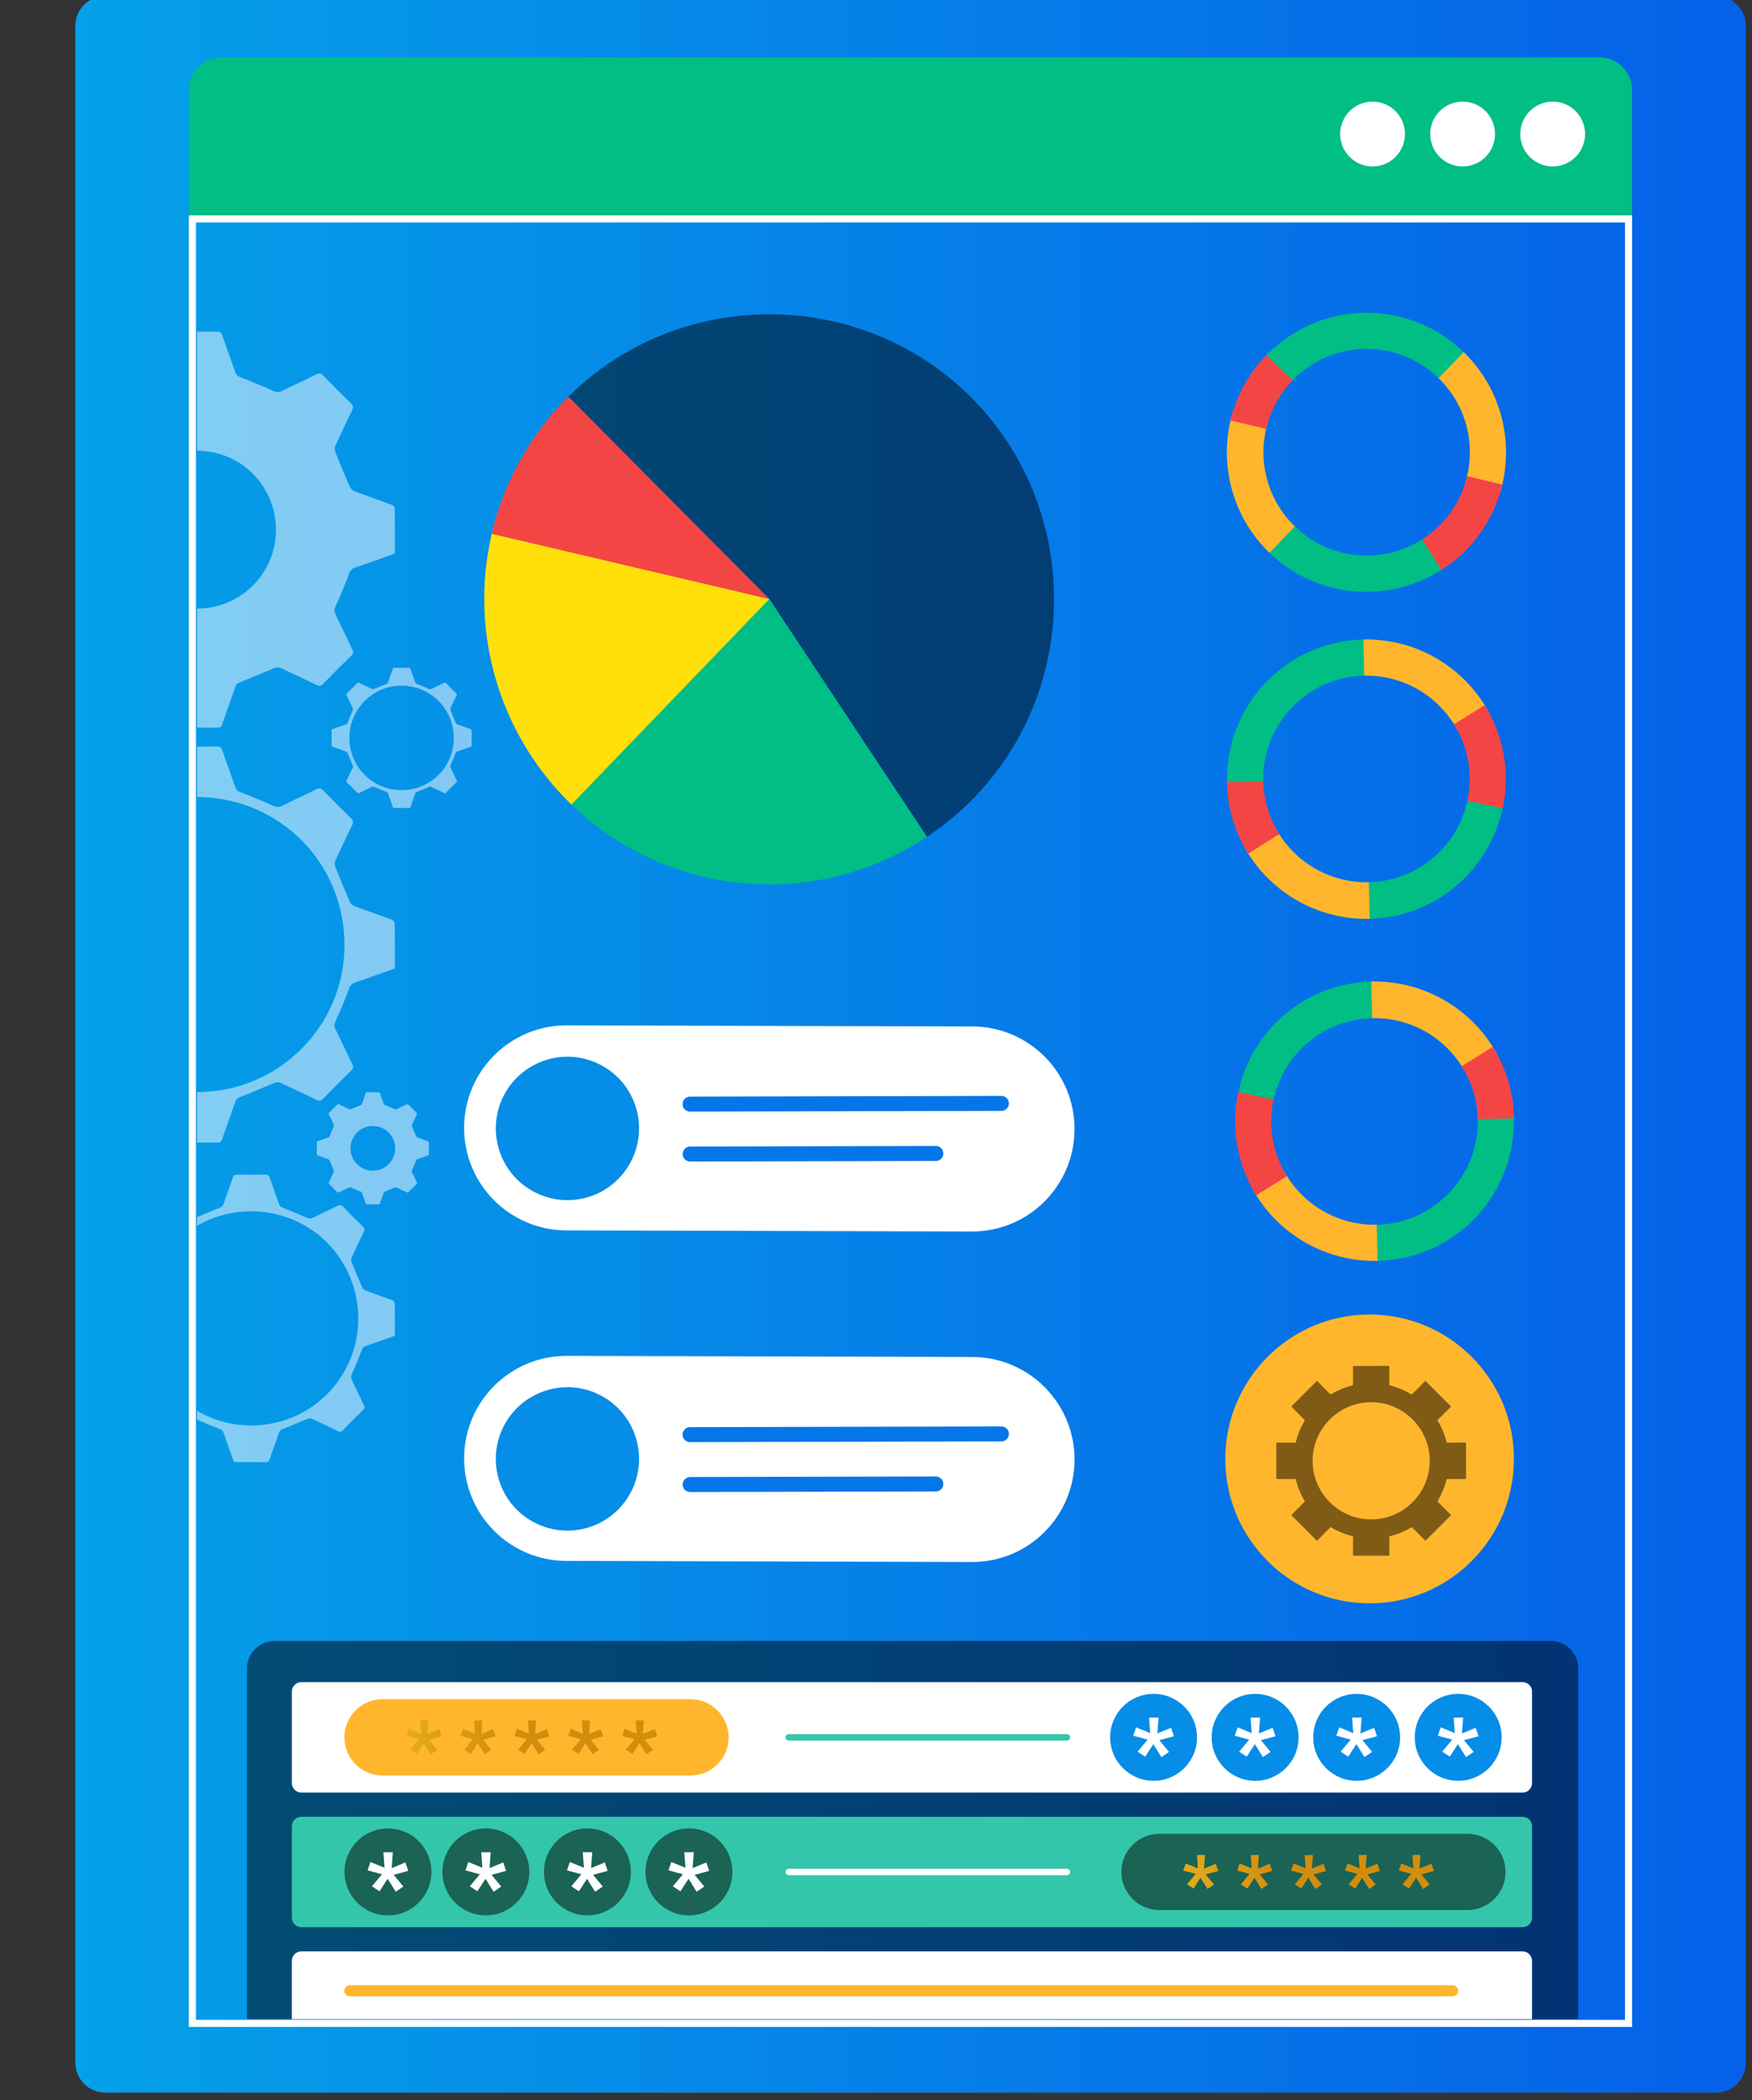 <?xml version="1.0" encoding="UTF-8" standalone="no"?>
<!DOCTYPE svg PUBLIC "-//W3C//DTD SVG 1.1//EN" "http://www.w3.org/Graphics/SVG/1.1/DTD/svg11.dtd">
<svg width="100%" height="100%" viewBox="0 0 131 157" version="1.1" xmlns="http://www.w3.org/2000/svg" xmlns:xlink="http://www.w3.org/1999/xlink" xml:space="preserve" xmlns:serif="http://www.serif.com/" style="fill-rule:evenodd;clip-rule:evenodd;stroke-miterlimit:10;">
    <rect x="0" y="0" width="131" height="157" fill="#333333" stroke="none"/>
    <g transform="matrix(0.24,0,0,0.24,5.278,-408.752)">
        <g transform="matrix(0.464,0,0,0.592,-242.155,-709.49)">
            <g transform="matrix(0.991,0,0,0.989,6.388,45.531)">
                <g transform="matrix(1131.86,0,0,-889.524,523.41,4630.27)">
                    <path d="M0.018,0.627C0.008,0.627 -0,0.619 -0,0.609L-0,-0.609C-0,-0.619 0.008,-0.627 0.018,-0.627L0.982,-0.627C0.992,-0.627 1,-0.619 1,-0.609L1,0.609C1,0.619 0.992,0.627 0.982,0.627L0.018,0.627Z" style="fill:url(#_Linear1);fill-rule:nonzero;"/>
                </g>
                <g transform="matrix(2.24,0,0,1.76,1578.11,4105.19)">
                    <path d="M0,48.838L-436.486,48.838L-436.486,9.818C-436.486,4.396 -432.09,0 -426.668,0L-9.817,0C-4.395,0 0,4.396 0,9.818L0,48.838Z" style="fill:rgb(0,190,132);fill-rule:nonzero;"/>
                </g>
                <g transform="matrix(-2.24,0,0,1.76,1657.21,4152.12)">
                    <rect x="36.366" y="22.171" width="434.399" height="545.452" style="fill:none;stroke:white;stroke-width:2.14px;"/>
                </g>
                <g transform="matrix(2.24,0,0,1.76,521.462,4070.34)">
                    <clipPath id="_clip2">
                        <rect x="37.661" y="89.366" width="92.037" height="383.358" clip-rule="nonzero"/>
                    </clipPath>
                    <g clip-path="url(#_clip2)">
                        <g opacity="0.5">
                            <g transform="matrix(1,0,0,1,37.688,138.696)">
                                <path d="M0,47.739C13.183,47.728 23.85,37.095 23.853,23.961C23.856,10.609 13.239,-0.008 -0.107,0C-13.309,0.008 -23.898,10.693 -23.886,23.996C-23.875,37.118 -13.179,47.75 0,47.739M-59.859,16.65C-55.769,15.191 -51.734,13.719 -47.672,12.327C-46.746,12.01 -46.365,11.495 -46.02,10.591C-44.747,7.258 -43.374,3.959 -41.901,0.71C-41.497,-0.18 -41.456,-0.82 -41.875,-1.673C-43.6,-5.186 -45.24,-8.74 -46.961,-12.256C-47.353,-13.058 -47.338,-13.578 -46.651,-14.245C-43.767,-17.043 -40.924,-19.884 -38.128,-22.769C-37.458,-23.46 -36.936,-23.461 -36.137,-23.072C-32.532,-21.315 -28.913,-19.585 -25.262,-17.925C-24.758,-17.696 -23.98,-17.742 -23.447,-17.956C-19.999,-19.335 -16.605,-20.851 -13.143,-22.191C-12.328,-22.507 -11.881,-22.855 -11.601,-23.665C-10.306,-27.409 -8.926,-31.123 -7.649,-34.873C-7.37,-35.692 -7.036,-36.007 -6.141,-35.996C-2.075,-35.945 1.992,-35.952 6.058,-35.991C6.904,-35.999 7.314,-35.781 7.605,-34.921C8.874,-31.169 10.268,-27.459 11.548,-23.71C11.849,-22.828 12.355,-22.486 13.201,-22.161C16.531,-20.88 19.835,-19.521 23.086,-18.05C24.02,-17.627 24.695,-17.563 25.612,-18.018C29.074,-19.737 32.594,-21.338 36.058,-23.054C36.937,-23.489 37.461,-23.428 38.163,-22.701C40.885,-19.88 43.654,-17.1 46.481,-14.385C47.304,-13.595 47.304,-12.998 46.827,-12.037C45.065,-8.488 43.37,-4.905 41.736,-1.296C41.514,-0.804 41.626,-0.029 41.842,0.51C43.223,3.958 44.647,7.388 46.134,10.791C46.383,11.361 46.92,12.003 47.474,12.212C51.225,13.629 55.023,14.918 58.783,16.311C59.205,16.468 59.775,17.015 59.781,17.389C59.849,21.936 59.825,26.484 59.825,31.093C55.818,32.519 51.873,33.96 47.897,35.311C46.842,35.67 46.324,36.201 45.924,37.294C44.733,40.552 43.395,43.766 41.928,46.91C41.46,47.912 41.44,48.613 41.905,49.555C43.615,53.022 45.231,56.535 46.934,60.005C47.332,60.815 47.289,61.331 46.608,61.992C43.726,64.791 40.882,67.631 38.087,70.517C37.41,71.216 36.884,71.189 36.093,70.804C32.487,69.049 28.868,67.318 25.217,65.659C24.717,65.431 23.943,65.482 23.413,65.695C19.966,67.075 16.572,68.59 13.11,69.93C12.295,70.245 11.848,70.594 11.568,71.404C10.273,75.148 8.893,78.862 7.616,82.612C7.337,83.431 7.003,83.746 6.108,83.735C2.042,83.683 -2.025,83.691 -6.092,83.73C-6.937,83.738 -7.347,83.519 -7.638,82.66C-8.907,78.908 -10.302,75.198 -11.582,71.449C-11.883,70.567 -12.389,70.227 -13.234,69.9C-16.606,68.595 -19.952,67.21 -23.244,65.717C-24.097,65.33 -24.692,65.31 -25.496,65.703C-29.012,67.422 -32.571,69.054 -36.081,70.786C-36.951,71.216 -37.479,71.185 -38.188,70.449C-40.944,67.593 -43.75,64.783 -46.609,62.03C-47.356,61.311 -47.346,60.778 -46.924,59.919C-45.177,56.363 -43.526,52.76 -41.786,49.201C-41.431,48.475 -41.486,47.955 -41.813,47.215C-43.316,43.82 -44.677,40.362 -46.163,36.96C-46.413,36.388 -46.943,35.741 -47.496,35.531C-51.199,34.126 -54.932,32.795 -58.684,31.527C-59.56,31.231 -59.894,30.878 -59.882,29.927C-59.83,25.525 -59.859,21.122 -59.859,16.65" style="fill:white;fill-rule:nonzero;"/>
                            </g>
                        </g>
                        <g opacity="0.5">
                            <g transform="matrix(1,0,0,1,37.702,243.38)">
                                <path d="M0,89.197C24.632,89.177 44.563,69.309 44.568,44.769C44.573,19.821 24.737,-0.016 -0.199,-0.001C-24.867,0.014 -44.652,19.98 -44.63,44.834C-44.608,69.352 -24.623,89.217 0,89.197M-59.874,37.379C-55.783,35.92 -51.748,34.448 -47.686,33.056C-46.761,32.739 -46.379,32.223 -46.034,31.319C-44.761,27.987 -43.389,24.688 -41.915,21.439C-41.511,20.548 -41.47,19.909 -41.889,19.056C-43.614,15.543 -45.255,11.988 -46.975,8.473C-47.368,7.671 -47.353,7.15 -46.665,6.483C-43.781,3.686 -40.939,0.844 -38.142,-2.04C-37.472,-2.731 -36.95,-2.732 -36.151,-2.343C-32.546,-0.586 -28.927,1.144 -25.277,2.804C-24.772,3.033 -23.995,2.986 -23.461,2.773C-20.014,1.393 -16.62,-0.122 -13.158,-1.462C-12.342,-1.778 -11.895,-2.126 -11.615,-2.936C-10.321,-6.68 -8.94,-10.394 -7.663,-14.144C-7.385,-14.963 -7.051,-15.278 -6.155,-15.267C-2.089,-15.216 1.978,-15.223 6.044,-15.262C6.889,-15.27 7.3,-15.052 7.59,-14.192C8.859,-10.44 10.254,-6.73 11.534,-2.982C11.835,-2.1 12.341,-1.758 13.187,-1.432C16.517,-0.151 19.821,1.208 23.071,2.679C24.006,3.101 24.68,3.166 25.597,2.711C29.059,0.992 32.58,-0.609 36.043,-2.325C36.922,-2.76 37.447,-2.699 38.148,-1.972C40.871,0.849 43.639,3.628 46.467,6.344C47.29,7.134 47.29,7.731 46.812,8.692C45.051,12.241 43.356,15.824 41.722,19.433C41.499,19.925 41.612,20.699 41.828,21.239C43.209,24.686 44.633,28.117 46.12,31.52C46.369,32.09 46.905,32.731 47.46,32.941C51.21,34.358 55.009,35.647 58.769,37.04C59.191,37.197 59.761,37.744 59.766,38.118C59.835,42.664 59.811,47.212 59.811,51.822C55.804,53.248 51.859,54.689 47.883,56.04C46.828,56.398 46.309,56.929 45.91,58.023C44.719,61.281 43.38,64.494 41.914,67.638C41.446,68.641 41.425,69.342 41.89,70.284C43.601,73.75 45.217,77.263 46.92,80.734C47.317,81.544 47.274,82.06 46.594,82.721C43.711,85.52 40.867,88.36 38.072,91.245C37.395,91.944 36.87,91.918 36.079,91.533C32.473,89.778 28.854,88.047 25.203,86.387C24.702,86.16 23.929,86.211 23.398,86.423C19.951,87.804 16.557,89.319 13.096,90.659C12.28,90.974 11.833,91.323 11.553,92.132C10.259,95.876 8.878,99.591 7.601,103.34C7.322,104.16 6.988,104.475 6.093,104.463C2.027,104.412 -2.04,104.419 -6.106,104.459C-6.951,104.467 -7.362,104.248 -7.653,103.389C-8.921,99.636 -10.316,95.927 -11.596,92.178C-11.897,91.296 -12.404,90.955 -13.249,90.628C-16.621,89.324 -19.966,87.939 -23.258,86.445C-24.112,86.058 -24.706,86.039 -25.51,86.432C-29.026,88.151 -32.585,89.783 -36.095,91.515C-36.966,91.944 -37.493,91.913 -38.203,91.178C-40.958,88.321 -43.765,85.512 -46.624,82.759C-47.371,82.04 -47.36,81.507 -46.938,80.648C-45.191,77.092 -43.54,73.489 -41.8,69.929C-41.445,69.204 -41.5,68.684 -41.827,67.944C-43.33,64.549 -44.691,61.091 -46.178,57.689C-46.428,57.117 -46.957,56.469 -47.51,56.26C-51.214,54.855 -54.946,53.524 -58.699,52.256C-59.574,51.96 -59.908,51.606 -59.897,50.656C-59.845,46.254 -59.874,41.851 -59.874,37.379" style="fill:white;fill-rule:nonzero;"/>
                            </g>
                        </g>
                        <g opacity="0.5">
                            <g transform="matrix(1,0,0,1,90.856,342.822)">
                                <path d="M0,13.517C3.733,13.514 6.753,10.503 6.754,6.784C6.755,3.004 3.749,-0.002 -0.03,-0C-3.768,0.002 -6.767,3.028 -6.763,6.794C-6.76,10.51 -3.731,13.52 0,13.517M-16.949,4.714C-15.791,4.301 -14.648,3.884 -13.498,3.49C-13.236,3.401 -13.128,3.255 -13.03,2.999C-12.67,2.055 -12.281,1.121 -11.864,0.201C-11.75,-0.051 -11.738,-0.232 -11.857,-0.474C-12.345,-1.468 -12.81,-2.475 -13.297,-3.47C-13.408,-3.697 -13.404,-3.845 -13.209,-4.034C-12.392,-4.826 -11.588,-5.63 -10.796,-6.447C-10.606,-6.643 -10.458,-6.643 -10.232,-6.533C-9.211,-6.035 -8.187,-5.545 -7.153,-5.075C-7.01,-5.011 -6.79,-5.024 -6.639,-5.084C-5.663,-5.475 -4.702,-5.904 -3.721,-6.283C-3.491,-6.373 -3.364,-6.471 -3.285,-6.701C-2.918,-7.761 -2.527,-8.812 -2.166,-9.874C-2.087,-10.106 -1.992,-10.195 -1.739,-10.192C-0.588,-10.178 0.564,-10.18 1.715,-10.191C1.955,-10.193 2.071,-10.131 2.153,-9.888C2.513,-8.825 2.907,-7.775 3.27,-6.714C3.355,-6.464 3.498,-6.367 3.738,-6.275C4.681,-5.912 5.616,-5.527 6.537,-5.111C6.801,-4.991 6.992,-4.973 7.252,-5.102C8.232,-5.588 9.229,-6.042 10.21,-6.528C10.458,-6.651 10.607,-6.634 10.806,-6.428C11.577,-5.629 12.36,-4.842 13.161,-4.073C13.394,-3.849 13.394,-3.68 13.259,-3.408C12.76,-2.403 12.28,-1.389 11.818,-0.367C11.754,-0.228 11.786,-0.008 11.847,0.144C12.238,1.12 12.642,2.092 13.063,3.055C13.133,3.217 13.285,3.398 13.442,3.458C14.504,3.859 15.58,4.224 16.644,4.618C16.764,4.663 16.925,4.818 16.927,4.924C16.946,6.211 16.939,7.499 16.939,8.804C15.805,9.207 14.688,9.616 13.562,9.998C13.263,10.1 13.116,10.25 13.003,10.56C12.666,11.482 12.287,12.392 11.872,13.282C11.739,13.566 11.734,13.764 11.865,14.031C12.349,15.013 12.807,16.007 13.289,16.99C13.402,17.219 13.39,17.366 13.197,17.553C12.381,18.345 11.576,19.149 10.784,19.966C10.592,20.164 10.444,20.157 10.22,20.048C9.199,19.551 8.174,19.061 7.14,18.591C6.998,18.526 6.779,18.541 6.629,18.601C5.653,18.992 4.692,19.421 3.712,19.8C3.481,19.89 3.355,19.988 3.275,20.218C2.909,21.278 2.518,22.329 2.156,23.391C2.077,23.623 1.983,23.712 1.729,23.709C0.578,23.695 -0.573,23.697 -1.725,23.708C-1.964,23.71 -2.08,23.648 -2.163,23.405C-2.522,22.342 -2.917,21.292 -3.279,20.23C-3.365,19.981 -3.508,19.884 -3.747,19.792C-4.702,19.422 -5.649,19.03 -6.581,18.607C-6.823,18.498 -6.991,18.492 -7.219,18.603C-8.215,19.09 -9.222,19.552 -10.216,20.043C-10.463,20.164 -10.612,20.156 -10.813,19.947C-11.593,19.138 -12.388,18.343 -13.197,17.563C-13.409,17.36 -13.406,17.209 -13.286,16.966C-12.792,15.959 -12.324,14.939 -11.831,13.931C-11.731,13.725 -11.747,13.578 -11.839,13.369C-12.265,12.407 -12.65,11.428 -13.071,10.465C-13.142,10.303 -13.292,10.12 -13.448,10.06C-14.497,9.663 -15.554,9.286 -16.616,8.927C-16.864,8.843 -16.959,8.743 -16.955,8.474C-16.941,7.227 -16.949,5.981 -16.949,4.714" style="fill:white;fill-rule:nonzero;"/>
                            </g>
                        </g>
                        <g opacity="0.5">
                            <g transform="matrix(1,0,0,1,54.095,368.608)">
                                <path d="M0,64.752C17.882,64.737 32.35,50.314 32.353,32.5C32.357,14.389 17.957,-0.011 -0.145,0C-18.052,0.011 -32.415,14.504 -32.399,32.547C-32.383,50.346 -17.875,64.767 0,64.752M-43.465,27.135C-40.495,26.076 -37.566,25.007 -34.617,23.997C-33.946,23.767 -33.669,23.393 -33.418,22.736C-32.494,20.317 -31.498,17.922 -30.428,15.564C-30.134,14.917 -30.105,14.453 -30.409,13.834C-31.661,11.284 -32.852,8.703 -34.101,6.151C-34.386,5.569 -34.375,5.191 -33.876,4.707C-31.782,2.676 -29.719,0.613 -27.689,-1.48C-27.202,-1.982 -26.824,-1.983 -26.244,-1.7C-23.626,-0.425 -20.999,0.831 -18.349,2.036C-17.983,2.202 -17.419,2.169 -17.031,2.014C-14.529,1.012 -12.065,-0.088 -9.552,-1.061C-8.96,-1.29 -8.635,-1.543 -8.432,-2.131C-7.492,-4.849 -6.49,-7.545 -5.563,-10.267C-5.361,-10.862 -5.118,-11.091 -4.468,-11.082C-1.517,-11.045 1.436,-11.05 4.388,-11.079C5.001,-11.085 5.299,-10.926 5.51,-10.302C6.431,-7.578 7.444,-4.885 8.373,-2.164C8.591,-1.524 8.958,-1.275 9.573,-1.039C11.99,-0.109 14.389,0.878 16.748,1.945C17.427,2.252 17.916,2.299 18.582,1.968C21.095,0.721 23.651,-0.441 26.165,-1.687C26.803,-2.003 27.184,-1.959 27.693,-1.431C29.67,0.617 31.679,2.634 33.732,4.606C34.329,5.179 34.329,5.612 33.983,6.31C32.704,8.887 31.474,11.488 30.288,14.108C30.126,14.465 30.207,15.027 30.364,15.419C31.367,17.921 32.401,20.412 33.48,22.882C33.661,23.296 34.05,23.761 34.453,23.914C37.175,24.942 39.933,25.878 42.662,26.889C42.969,27.003 43.382,27.4 43.387,27.672C43.436,30.972 43.419,34.274 43.419,37.62C40.51,38.655 37.646,39.701 34.76,40.682C33.994,40.942 33.618,41.328 33.327,42.121C32.463,44.487 31.492,46.819 30.427,49.102C30.087,49.83 30.072,50.338 30.41,51.022C31.651,53.539 32.825,56.089 34.061,58.608C34.349,59.196 34.318,59.571 33.824,60.051C31.732,62.082 29.667,64.144 27.638,66.239C27.147,66.746 26.765,66.727 26.191,66.448C23.573,65.174 20.946,63.917 18.296,62.712C17.932,62.547 17.371,62.584 16.986,62.738C14.483,63.741 12.02,64.84 9.507,65.813C8.915,66.042 8.59,66.295 8.387,66.883C7.447,69.601 6.445,72.297 5.518,75.019C5.316,75.614 5.073,75.843 4.423,75.834C1.472,75.797 -1.481,75.802 -4.433,75.831C-5.046,75.837 -5.344,75.678 -5.555,75.054C-6.476,72.33 -7.489,69.637 -8.418,66.916C-8.637,66.276 -9.004,66.028 -9.618,65.791C-12.066,64.844 -14.494,63.839 -16.884,62.755C-17.504,62.474 -17.935,62.459 -18.519,62.745C-21.071,63.993 -23.655,65.177 -26.203,66.434C-26.835,66.746 -27.218,66.724 -27.733,66.19C-29.733,64.116 -31.771,62.077 -33.846,60.078C-34.388,59.556 -34.381,59.169 -34.074,58.546C-32.806,55.965 -31.607,53.349 -30.344,50.765C-30.087,50.238 -30.127,49.861 -30.364,49.324C-31.455,46.859 -32.443,44.349 -33.522,41.879C-33.704,41.464 -34.088,40.994 -34.489,40.842C-37.178,39.822 -39.888,38.856 -42.612,37.935C-43.247,37.72 -43.49,37.464 -43.481,36.773C-43.444,33.578 -43.465,30.382 -43.465,27.135" style="fill:white;fill-rule:nonzero;"/>
                            </g>
                        </g>
                        <g opacity="0.5">
                            <g transform="matrix(1,0,0,1,99.563,209.73)">
                                <path d="M0,31.571C8.719,31.564 15.773,24.531 15.775,15.845C15.777,7.015 8.756,-0.006 -0.071,-0.001C-8.802,0.004 -15.805,7.071 -15.797,15.869C-15.789,24.547 -8.716,31.578 0,31.571M-21.193,13.23C-19.745,12.713 -18.316,12.192 -16.879,11.7C-16.551,11.587 -16.416,11.405 -16.294,11.085C-15.843,9.905 -15.358,8.738 -14.836,7.588C-14.693,7.273 -14.679,7.046 -14.827,6.744C-15.437,5.501 -16.018,4.243 -16.627,2.998C-16.766,2.715 -16.761,2.53 -16.517,2.294C-15.497,1.304 -14.49,0.298 -13.501,-0.723C-13.263,-0.967 -13.079,-0.968 -12.796,-0.83C-11.52,-0.208 -10.239,0.404 -8.947,0.992C-8.768,1.073 -8.493,1.056 -8.304,0.981C-7.084,0.493 -5.883,-0.044 -4.657,-0.518C-4.369,-0.63 -4.21,-0.753 -4.111,-1.04C-3.653,-2.365 -3.164,-3.68 -2.713,-5.007C-2.614,-5.297 -2.496,-5.408 -2.179,-5.404C-0.74,-5.386 0.7,-5.389 2.139,-5.403C2.438,-5.406 2.584,-5.328 2.687,-5.024C3.136,-3.696 3.629,-2.383 4.082,-1.056C4.189,-0.744 4.368,-0.623 4.668,-0.508C5.846,-0.054 7.016,0.427 8.166,0.947C8.497,1.097 8.736,1.12 9.06,0.959C10.286,0.35 11.532,-0.216 12.758,-0.824C13.069,-0.978 13.254,-0.956 13.503,-0.699C14.466,0.3 15.446,1.284 16.447,2.245C16.738,2.524 16.738,2.736 16.569,3.076C15.946,4.332 15.346,5.6 14.768,6.878C14.689,7.052 14.729,7.326 14.805,7.517C15.294,8.737 15.798,9.952 16.324,11.156C16.412,11.358 16.602,11.585 16.799,11.659C18.126,12.16 19.471,12.617 20.801,13.11C20.951,13.165 21.152,13.359 21.154,13.491C21.179,15.101 21.17,16.71 21.17,18.342C19.752,18.847 18.356,19.357 16.948,19.835C16.575,19.962 16.391,20.15 16.25,20.537C15.828,21.69 15.355,22.827 14.835,23.94C14.67,24.295 14.663,24.543 14.827,24.877C15.433,26.104 16.005,27.347 16.607,28.575C16.748,28.862 16.733,29.045 16.492,29.279C15.472,30.269 14.465,31.275 13.476,32.296C13.236,32.543 13.05,32.534 12.77,32.398C11.494,31.777 10.213,31.164 8.921,30.577C8.743,30.496 8.47,30.514 8.282,30.589C7.062,31.078 5.861,31.614 4.635,32.088C4.347,32.2 4.188,32.323 4.089,32.61C3.631,33.935 3.143,35.25 2.691,36.577C2.592,36.867 2.474,36.979 2.157,36.975C0.718,36.956 -0.722,36.959 -2.161,36.973C-2.46,36.976 -2.606,36.898 -2.709,36.594C-3.158,35.266 -3.651,33.953 -4.104,32.626C-4.211,32.314 -4.39,32.193 -4.689,32.078C-5.883,31.616 -7.067,31.126 -8.232,30.597C-8.535,30.46 -8.745,30.453 -9.029,30.592C-10.274,31.201 -11.534,31.778 -12.776,32.391C-13.084,32.543 -13.271,32.532 -13.522,32.272C-14.497,31.261 -15.491,30.267 -16.503,29.292C-16.767,29.038 -16.763,28.849 -16.614,28.545C-15.996,27.286 -15.411,26.011 -14.795,24.751C-14.67,24.494 -14.689,24.31 -14.805,24.048C-15.337,22.847 -15.819,21.623 -16.345,20.418C-16.433,20.216 -16.621,19.987 -16.816,19.913C-18.127,19.416 -19.448,18.944 -20.777,18.495C-21.087,18.391 -21.205,18.266 -21.201,17.929C-21.182,16.371 -21.193,14.813 -21.193,13.23" style="fill:white;fill-rule:nonzero;"/>
                            </g>
                        </g>
                    </g>
                </g>
                <g transform="matrix(2.24,0,0,1.76,521.462,4070.34)">
                    <g opacity="0.5">
                        <g transform="matrix(1,0,0,1,210.808,160.97)">
                            <path d="M0,22.57L47.676,94.441C52.464,91.265 56.923,87.618 60.986,83.556C94.441,50.1 94.441,-4.96 60.986,-38.416C27.53,-71.871 -27.53,-71.871 -60.986,-38.416L0,22.57Z" style="fill-rule:nonzero;"/>
                        </g>
                    </g>
                </g>
                <g transform="matrix(-1.573,1.253,1.594,1.236,1038.84,4532.97)">
                    <path d="M-42.243,-70.099L44.003,-70.099C44.004,-50.301 37.186,-31.094 24.705,-15.725C12.223,-0.356 -5.178,10.255 -24.557,14.314L-42.243,-70.099Z" style="fill:rgb(0,190,132);fill-rule:nonzero;"/>
                </g>
                <g transform="matrix(-2.14,-0.519,-0.661,1.682,780.392,4432.65)">
                    <path d="M-84.377,-49.394L1.87,-49.394C1.87,-17.466 -15.86,11.952 -44.091,26.866C-44.563,27.114 -45.036,27.36 -45.512,27.6L-84.377,-49.394Z" style="fill:rgb(255,224,11);fill-rule:nonzero;"/>
                </g>
                <g transform="matrix(-1.578,-1.249,-1.589,1.24,881.924,4249.15)">
                    <path d="M-93.276,22.371L-7.029,22.371C-7.03,22.47 -7.029,22.568 -7.03,22.667C-7.085,38.72 -11.62,54.443 -20.125,68.059L-93.276,22.371Z" style="fill:rgb(244,69,69);fill-rule:nonzero;"/>
                </g>
                <g transform="matrix(2.24,0,0,1.76,1450.2,4367.92)">
                    <path d="M0,5.28C-0.181,5.402 -0.367,5.519 -0.548,5.636C-8.503,10.729 -17.951,13.014 -27.369,12.099C-36.84,11.184 -45.717,7.087 -52.553,0.489C-52.6,0.443 -52.652,0.402 -52.699,0.355C-52.746,0.314 -52.792,0.268 -52.839,0.215C-52.868,0.192 -52.897,0.169 -52.92,0.139L-45.146,-7.734C-45.058,-7.647 -44.971,-7.56 -44.877,-7.472C-39.259,-2.04 -31.595,1.311 -23.161,1.311C-16.995,1.311 -11.243,-0.478 -6.399,-3.561C-6.277,-3.643 -6.149,-3.725 -6.026,-3.806L0,5.28Z" style="fill:rgb(0,190,132);fill-rule:nonzero;"/>
                </g>
                <g transform="matrix(2.24,0,0,1.76,1349.69,4307.48)">
                    <path d="M0,26.868L-7.676,34.829L-7.682,34.835C-7.728,34.789 -7.775,34.742 -7.821,34.695C-7.868,34.654 -7.915,34.608 -7.961,34.555C-7.99,34.532 -8.02,34.509 -8.043,34.48C-8.107,34.416 -8.171,34.351 -8.235,34.287C-18.586,23.936 -22.788,8.958 -19.472,-5.17C-19.472,-5.176 -19.472,-5.181 -19.466,-5.187C-19.414,-5.42 -19.356,-5.654 -19.297,-5.881C-19.239,-6.12 -19.175,-6.359 -19.111,-6.592C-18.988,-7.052 -18.854,-7.513 -18.715,-7.967L-8.154,-4.709C-8.364,-4.028 -8.55,-3.34 -8.707,-2.64C-9.232,-0.367 -9.512,1.993 -9.512,4.423C-9.512,13.096 -5.974,20.941 -0.268,26.606C-0.181,26.693 -0.093,26.781 0,26.868" style="fill:rgb(255,182,45);fill-rule:nonzero;"/>
                </g>
                <g transform="matrix(2.24,0,0,1.76,1348.83,4289.09)">
                    <path d="M0,-7.192C-0.111,-7.081 -0.221,-6.971 -0.332,-6.854C-3.724,-3.351 -6.306,0.95 -7.769,5.741C-7.979,6.423 -8.165,7.111 -8.323,7.81L-19.087,5.28C-19.087,5.275 -19.087,5.269 -19.082,5.263C-19.029,5.03 -18.971,4.797 -18.913,4.569C-18.854,4.33 -18.79,4.091 -18.726,3.858C-18.604,3.398 -18.47,2.937 -18.33,2.483C-16.307,-4.062 -12.717,-10.036 -7.851,-14.903C-7.816,-14.938 -7.786,-14.967 -7.751,-15.002L-7.705,-14.955L0,-7.192Z" style="fill:rgb(244,69,69);fill-rule:nonzero;"/>
                </g>
                <g transform="matrix(2.24,0,0,1.76,1464.91,4255.44)">
                    <path d="M0,4.08L-7.717,11.843C-7.804,11.75 -7.891,11.663 -7.985,11.581C-13.609,6.126 -21.279,2.763 -29.73,2.763C-38.361,2.763 -46.177,6.266 -51.831,11.925C-51.941,12.036 -52.052,12.146 -52.163,12.263L-60.025,4.651C-59.862,4.488 -59.704,4.319 -59.536,4.162C-51.638,-3.736 -40.908,-8.183 -29.73,-8.183C-18.761,-8.183 -8.23,-3.905 -0.367,3.73C-0.268,3.818 -0.169,3.911 -0.07,4.01L0,4.08Z" style="fill:rgb(0,190,132);fill-rule:nonzero;"/>
                </g>
                <g transform="matrix(2.24,0,0,1.76,1490.2,4266.93)">
                    <path d="M0,37.237C-0.082,37.569 -0.163,37.896 -0.251,38.228C-0.326,38.531 -0.414,38.834 -0.501,39.137C-0.513,39.178 -0.525,39.219 -0.536,39.265C-0.571,39.393 -0.612,39.522 -0.653,39.65C-0.688,39.784 -0.729,39.912 -0.769,40.04L-0.775,40.04L-11.214,36.777C-10.998,36.095 -10.806,35.401 -10.642,34.702C-10.089,32.376 -9.797,29.952 -9.797,27.463C-9.797,18.802 -13.323,10.969 -19.012,5.316C-19.099,5.222 -19.187,5.135 -19.28,5.053L-11.662,-2.797L-11.656,-2.803C-11.557,-2.71 -11.458,-2.611 -11.365,-2.517L-11.103,-2.255C-0.787,8.131 3.357,23.121 0,37.237" style="fill:rgb(255,182,45);fill-rule:nonzero;"/>
                </g>
                <g transform="matrix(2.24,0,0,1.76,1490.2,4373.43)">
                    <path d="M0,-23.272C-0.082,-22.94 -0.163,-22.613 -0.251,-22.281C-0.326,-21.978 -0.414,-21.675 -0.501,-21.372C-0.513,-21.331 -0.525,-21.29 -0.536,-21.244C-0.571,-21.116 -0.612,-20.987 -0.653,-20.859C-0.688,-20.725 -0.734,-20.597 -0.775,-20.469C-2.098,-16.22 -4.091,-12.21 -6.679,-8.573C-9.832,-4.15 -13.807,-0.379 -18.394,2.535L-18.411,2.506L-24.263,-6.691C-24.141,-6.772 -24.012,-6.854 -23.89,-6.936C-17.922,-10.858 -13.382,-16.773 -11.214,-23.732C-10.998,-24.414 -10.806,-25.108 -10.642,-25.807L0,-23.272Z" style="fill:rgb(244,69,69);fill-rule:nonzero;"/>
                </g>
                <g transform="matrix(2.24,0,0,1.76,1490.71,4559.84)">
                    <path d="M0,-31.959C-0.04,-31.744 -0.088,-31.53 -0.132,-31.319C-2.096,-22.079 -7.107,-13.751 -14.375,-7.691C-21.68,-1.594 -30.831,1.845 -40.329,2.075C-40.395,2.076 -40.461,2.085 -40.527,2.085C-40.589,2.089 -40.655,2.09 -40.725,2.086C-40.762,2.091 -40.799,2.095 -40.836,2.091L-40.978,-8.974C-40.854,-8.974 -40.73,-8.975 -40.603,-8.98C-32.79,-9.163 -25.021,-12.263 -19.096,-18.264C-14.764,-22.653 -11.996,-28.003 -10.788,-33.616C-10.76,-33.761 -10.728,-33.909 -10.7,-34.054L0,-31.959Z" style="fill:rgb(0,190,132);fill-rule:nonzero;"/>
                </g>
                <g transform="matrix(2.24,0,0,1.76,1399.78,4534.86)">
                    <path d="M0,5.213L0.273,16.269L0.273,16.277C0.207,16.277 0.142,16.278 0.076,16.278C0.014,16.283 -0.052,16.283 -0.122,16.279C-0.159,16.284 -0.196,16.288 -0.233,16.284C-0.324,16.285 -0.415,16.285 -0.505,16.286C-15.144,16.381 -28.755,8.848 -36.48,-3.437C-36.484,-3.441 -36.488,-3.445 -36.488,-3.453C-36.617,-3.654 -36.742,-3.86 -36.863,-4.061C-36.992,-4.27 -37.117,-4.484 -37.238,-4.693C-37.48,-5.104 -37.713,-5.522 -37.938,-5.941L-28.201,-11.168C-27.863,-10.54 -27.504,-9.924 -27.117,-9.321C-25.868,-7.35 -24.385,-5.493 -22.655,-3.786C-16.483,2.307 -8.415,5.3 -0.375,5.22C-0.251,5.219 -0.128,5.218 0,5.213" style="fill:rgb(255,182,45);fill-rule:nonzero;"/>
                </g>
                <g transform="matrix(2.24,0,0,1.76,1328.23,4528.81)">
                    <path d="M0,-22.346C0.001,-22.189 0.002,-22.033 0.007,-21.872C0.117,-16.997 1.364,-12.138 3.746,-7.732C4.084,-7.103 4.442,-6.487 4.829,-5.884L-4.533,0C-4.537,-0.004 -4.542,-0.008 -4.542,-0.017C-4.671,-0.218 -4.796,-0.423 -4.916,-0.624C-5.046,-0.833 -5.171,-1.047 -5.291,-1.256C-5.533,-1.667 -5.767,-2.086 -5.992,-2.505C-9.229,-8.542 -10.958,-15.294 -11.003,-22.176C-11.003,-22.226 -11.003,-22.267 -11.004,-22.316L-10.938,-22.317L0,-22.346Z" style="fill:rgb(244,69,69);fill-rule:nonzero;"/>
                </g>
                <g transform="matrix(2.24,0,0,1.76,1397.28,4490.75)">
                    <path d="M0,-43.119L0.104,-32.174C-0.024,-32.177 -0.148,-32.176 -0.271,-32.167C-8.105,-31.997 -15.886,-28.901 -21.823,-22.887C-27.887,-16.744 -30.885,-8.721 -30.829,-0.722C-30.828,-0.566 -30.827,-0.409 -30.822,-0.248L-41.763,0C-41.764,-0.231 -41.774,-0.462 -41.767,-0.693C-41.839,-11.861 -37.466,-22.621 -29.613,-30.576C-21.907,-38.382 -11.464,-42.872 -0.507,-43.103C-0.375,-43.112 -0.239,-43.117 -0.099,-43.118L0,-43.119Z" style="fill:rgb(0,190,132);fill-rule:nonzero;"/>
                </g>
                <g transform="matrix(2.24,0,0,1.76,1478.3,4428.26)">
                    <path d="M0,12.231C0.179,12.522 0.354,12.81 0.529,13.105C0.691,13.372 0.846,13.647 1,13.922C1.021,13.959 1.042,13.996 1.067,14.037C1.133,14.152 1.196,14.271 1.259,14.391C1.329,14.51 1.392,14.629 1.455,14.748L1.45,14.752L-8.205,19.888C-8.539,19.255 -8.898,18.631 -9.281,18.024C-10.547,15.996 -12.067,14.085 -13.839,12.337C-20.002,6.253 -28.054,3.259 -36.073,3.335C-36.201,3.332 -36.325,3.333 -36.448,3.342L-36.684,-7.594L-36.684,-7.603C-36.548,-7.608 -36.408,-7.609 -36.276,-7.609L-36.177,-7.61C-36.086,-7.611 -35.996,-7.611 -35.905,-7.612C-21.266,-7.657 -7.687,-0.075 0,12.231" style="fill:rgb(255,182,45);fill-rule:nonzero;"/>
                </g>
                <g transform="matrix(2.24,0,0,1.76,1478.3,4504.74)">
                    <path d="M0,-31.221C0.179,-30.93 0.354,-30.642 0.529,-30.347C0.691,-30.08 0.846,-29.805 1,-29.53C1.021,-29.493 1.042,-29.456 1.067,-29.415C1.133,-29.3 1.196,-29.181 1.259,-29.061C1.329,-28.942 1.388,-28.819 1.45,-28.7C3.545,-24.774 4.998,-20.538 5.768,-16.141C6.701,-10.79 6.592,-5.312 5.444,0L5.411,-0.009L-5.245,-2.305C-5.217,-2.45 -5.185,-2.598 -5.157,-2.743C-3.756,-9.746 -4.776,-17.132 -8.205,-23.564C-8.539,-24.197 -8.898,-24.821 -9.281,-25.428L0,-31.221Z" style="fill:rgb(244,69,69);fill-rule:nonzero;"/>
                </g>
                <g transform="matrix(2.24,0,0,1.76,856.41,4905.69)">
                    <path d="M0,-62.32L122.646,-61.983C139.763,-61.942 153.605,-48.033 153.564,-30.917C153.523,-13.801 139.614,0.041 122.498,0L-0.149,-0.337C-17.265,-0.378 -31.107,-14.287 -31.066,-31.403C-31.025,-48.519 -17.116,-62.361 0,-62.32" style="fill:white;fill-rule:nonzero;"/>
                </g>
                <g transform="matrix(2.24,-0.004,-0.005,-1.76,939.956,4864.62)">
                    <path d="M-0,0.089L74.327,0.089" style="fill:none;fill-rule:nonzero;stroke:rgb(5,118,232);stroke-width:4.52px;stroke-linecap:round;stroke-linejoin:round;"/>
                </g>
                <g transform="matrix(2.24,-0.004,-0.005,-1.76,939.875,4838.11)">
                    <path d="M-0,0.113L94.19,0.113" style="fill:none;fill-rule:nonzero;stroke:rgb(5,118,232);stroke-width:4.52px;stroke-linecap:round;stroke-linejoin:round;"/>
                </g>
                <g transform="matrix(0.594,1.697,2.159,-0.467,831.991,4818.06)">
                    <path d="M20.897,-15.925C32.866,-15.926 42.57,-6.222 42.57,5.747C42.569,17.717 32.867,27.421 20.897,27.42C8.928,27.42 -0.776,17.718 -0.775,5.748C-0.776,-6.222 8.927,-15.925 20.897,-15.925" style="fill:rgb(5,141,232);fill-rule:nonzero;"/>
                </g>
                <g transform="matrix(2.24,0,0,1.76,856.41,4729.85)">
                    <path d="M0,-62.32L122.646,-61.983C139.763,-61.942 153.605,-48.033 153.564,-30.917C153.523,-13.801 139.614,0.041 122.498,0L-0.149,-0.337C-17.265,-0.378 -31.107,-14.287 -31.066,-31.403C-31.025,-48.519 -17.116,-62.361 0,-62.32" style="fill:white;fill-rule:nonzero;"/>
                </g>
                <g transform="matrix(2.24,-0.004,-0.005,-1.76,939.956,4688.79)">
                    <path d="M-0,0.089L74.327,0.089" style="fill:none;fill-rule:nonzero;stroke:rgb(5,118,232);stroke-width:4.52px;stroke-linecap:round;stroke-linejoin:round;"/>
                </g>
                <g transform="matrix(2.24,-0.004,-0.005,-1.76,939.875,4662.27)">
                    <path d="M-0,0.113L94.19,0.113" style="fill:none;fill-rule:nonzero;stroke:rgb(5,118,232);stroke-width:4.52px;stroke-linecap:round;stroke-linejoin:round;"/>
                </g>
                <g transform="matrix(0.594,1.697,2.159,-0.467,831.991,4642.23)">
                    <path d="M20.897,-15.925C32.866,-15.926 42.57,-6.222 42.57,5.747C42.569,17.717 32.867,27.421 20.897,27.42C8.928,27.42 -0.776,17.718 -0.775,5.748C-0.776,-6.222 8.927,-15.925 20.897,-15.925" style="fill:rgb(5,141,232);fill-rule:nonzero;"/>
                </g>
                <g transform="matrix(0,-1.76,-2.24,0,1402.32,4128.73)">
                    <path d="M-9.799,-9.799C-4.387,-9.799 0,-5.412 0,0C0,5.412 -4.387,9.799 -9.799,9.799C-15.211,9.799 -19.598,5.412 -19.598,0C-19.598,-5.412 -15.211,-9.799 -9.799,-9.799" style="fill:white;fill-rule:nonzero;"/>
                </g>
                <g transform="matrix(0,-1.76,-2.24,0,1463.34,4128.73)">
                    <path d="M-9.799,-9.799C-4.387,-9.799 0,-5.412 0,0C0,5.412 -4.387,9.799 -9.799,9.799C-15.211,9.799 -19.598,5.412 -19.598,0C-19.598,-5.412 -15.211,-9.799 -9.799,-9.799" style="fill:white;fill-rule:nonzero;"/>
                </g>
                <g transform="matrix(0,-1.76,-2.24,0,1524.36,4128.73)">
                    <path d="M-9.799,-9.799C-4.387,-9.799 0,-5.412 0,0C0,5.412 -4.387,9.799 -9.799,9.799C-15.211,9.799 -19.598,5.412 -19.598,0C-19.598,-5.412 -15.211,-9.799 -9.799,-9.799" style="fill:white;fill-rule:nonzero;"/>
                </g>
                <g transform="matrix(2.24,0,0,1.76,1311.1,4600.54)">
                    <path d="M0,31.959C0.04,31.744 0.088,31.53 0.132,31.319C2.096,22.079 7.107,13.751 14.375,7.691C21.68,1.594 30.831,-1.845 40.329,-2.075C40.395,-2.076 40.461,-2.085 40.527,-2.085C40.589,-2.089 40.655,-2.09 40.725,-2.086C40.762,-2.091 40.799,-2.095 40.836,-2.091L40.978,8.974C40.854,8.974 40.73,8.975 40.603,8.98C32.79,9.163 25.021,12.263 19.096,18.264C14.764,22.653 11.996,28.003 10.788,33.616C10.76,33.761 10.728,33.909 10.7,34.054L0,31.959Z" style="fill:rgb(0,190,132);fill-rule:nonzero;"/>
                </g>
                <g transform="matrix(2.24,0,0,1.76,1402.03,4625.52)">
                    <path d="M0,-5.213L-0.273,-16.269L-0.273,-16.277C-0.207,-16.277 -0.142,-16.278 -0.076,-16.278C-0.014,-16.283 0.052,-16.283 0.122,-16.279C0.159,-16.284 0.196,-16.288 0.233,-16.284C0.324,-16.285 0.415,-16.285 0.505,-16.286C15.144,-16.381 28.755,-8.848 36.48,3.437C36.484,3.441 36.488,3.445 36.488,3.453C36.617,3.654 36.742,3.86 36.863,4.061C36.992,4.27 37.117,4.484 37.238,4.693C37.48,5.104 37.713,5.522 37.938,5.941L28.201,11.168C27.863,10.54 27.504,9.924 27.117,9.321C25.868,7.35 24.385,5.493 22.655,3.786C16.483,-2.307 8.415,-5.3 0.375,-5.22C0.251,-5.219 0.128,-5.218 0,-5.213" style="fill:rgb(255,182,45);fill-rule:nonzero;"/>
                </g>
                <g transform="matrix(2.24,0,0,1.76,1473.58,4631.57)">
                    <path d="M0,22.346C-0.001,22.189 -0.002,22.033 -0.007,21.872C-0.117,16.997 -1.364,12.138 -3.746,7.732C-4.084,7.103 -4.442,6.487 -4.829,5.884L4.533,0C4.537,0.004 4.542,0.008 4.542,0.017C4.671,0.218 4.796,0.423 4.916,0.624C5.046,0.833 5.17,1.047 5.291,1.256C5.533,1.667 5.767,2.086 5.992,2.505C9.229,8.542 10.958,15.294 11.003,22.176C11.003,22.226 11.003,22.267 11.004,22.316L10.938,22.317L0,22.346Z" style="fill:rgb(244,69,69);fill-rule:nonzero;"/>
                </g>
                <g transform="matrix(2.24,0,0,1.76,1404.54,4669.63)">
                    <path d="M0,43.119L-0.104,32.174C0.024,32.177 0.148,32.176 0.271,32.167C8.105,31.997 15.886,28.901 21.823,22.887C27.887,16.744 30.885,8.721 30.829,0.722C30.828,0.566 30.827,0.409 30.822,0.248L41.763,0C41.764,0.231 41.774,0.462 41.767,0.693C41.839,11.861 37.466,22.621 29.613,30.576C21.907,38.382 11.464,42.872 0.507,43.103C0.375,43.112 0.239,43.117 0.099,43.118L0,43.119Z" style="fill:rgb(0,190,132);fill-rule:nonzero;"/>
                </g>
                <g transform="matrix(2.24,0,0,1.76,1323.51,4732.12)">
                    <path d="M0,-12.231C-0.179,-12.522 -0.354,-12.81 -0.529,-13.105C-0.691,-13.372 -0.846,-13.647 -1,-13.922C-1.021,-13.959 -1.042,-13.996 -1.067,-14.037C-1.133,-14.152 -1.196,-14.271 -1.259,-14.391C-1.329,-14.51 -1.392,-14.629 -1.455,-14.748L-1.45,-14.752L8.205,-19.888C8.539,-19.255 8.898,-18.631 9.281,-18.024C10.547,-15.996 12.067,-14.085 13.839,-12.337C20.002,-6.253 28.054,-3.259 36.073,-3.335C36.201,-3.332 36.325,-3.333 36.448,-3.342L36.684,7.594L36.684,7.603C36.548,7.608 36.408,7.609 36.276,7.609L36.177,7.61C36.086,7.611 35.996,7.611 35.905,7.612C21.266,7.657 7.687,0.075 0,-12.231" style="fill:rgb(255,182,45);fill-rule:nonzero;"/>
                </g>
                <g transform="matrix(2.24,0,0,1.76,1323.51,4655.65)">
                    <path d="M0,31.221C-0.179,30.93 -0.354,30.642 -0.529,30.347C-0.691,30.08 -0.846,29.805 -1,29.53C-1.021,29.493 -1.042,29.456 -1.067,29.415C-1.133,29.3 -1.196,29.181 -1.259,29.061C-1.329,28.942 -1.388,28.819 -1.45,28.7C-3.545,24.774 -4.998,20.538 -5.768,16.141C-6.701,10.79 -6.592,5.312 -5.444,0L-5.411,0.009L5.245,2.305C5.217,2.45 5.185,2.598 5.157,2.743C3.756,9.746 4.776,17.132 8.205,23.564C8.539,24.197 8.898,24.821 9.281,25.428L0,31.221Z" style="fill:rgb(244,69,69);fill-rule:nonzero;"/>
                </g>
                <g transform="matrix(0,-1.76,-2.24,0,1400.32,4774.01)">
                    <path d="M-43.651,-43.651C-19.543,-43.651 0,-24.108 0,0C0,24.108 -19.543,43.651 -43.651,43.651C-67.759,43.651 -87.302,24.108 -87.302,0C-87.302,-24.108 -67.759,-43.651 -43.651,-43.651" style="fill:rgb(255,182,45);fill-rule:nonzero;"/>
                </g>
                <g transform="matrix(2.24,0,0,1.76,521.462,4070.34)">
                    <g opacity="0.5">
                        <g transform="matrix(1,0,0,1,392.818,426.333)">
                            <path d="M0,35.407C-9.756,35.456 -17.725,27.424 -17.713,17.681C-17.702,7.955 -9.742,-0.009 0.004,-0.012C9.752,-0.016 17.73,7.973 17.716,17.724C17.703,27.466 9.731,35.466 0,35.407M28.691,12.524C28.691,12.272 28.632,12.202 28.374,12.203C26.62,12.216 24.866,12.207 23.113,12.214C22.919,12.214 22.828,12.17 22.777,11.966C22.219,9.739 21.359,7.636 20.177,5.668C20.067,5.485 20.082,5.381 20.233,5.231C21.487,3.992 22.728,2.739 23.984,1.5C24.148,1.338 24.135,1.258 23.98,1.103C21.521,-1.345 19.068,-3.798 16.62,-6.256C16.458,-6.419 16.377,-6.445 16.2,-6.265C14.968,-5.016 13.72,-3.785 12.488,-2.536C12.319,-2.365 12.207,-2.357 12.004,-2.479C10.052,-3.651 7.969,-4.509 5.762,-5.065C5.548,-5.119 5.49,-5.202 5.491,-5.412C5.499,-7.156 5.491,-8.9 5.5,-10.644C5.502,-10.896 5.455,-10.986 5.176,-10.985C1.727,-10.975 -1.723,-10.976 -5.173,-10.983C-5.42,-10.984 -5.498,-10.933 -5.496,-10.67C-5.483,-8.916 -5.492,-7.163 -5.485,-5.409C-5.485,-5.215 -5.527,-5.125 -5.733,-5.073C-7.959,-4.514 -10.061,-3.654 -12.03,-2.472C-12.211,-2.364 -12.316,-2.374 -12.466,-2.527C-13.707,-3.78 -14.96,-5.021 -16.199,-6.275C-16.361,-6.44 -16.442,-6.429 -16.598,-6.272C-19.046,-3.814 -21.497,-1.36 -23.959,1.085C-24.151,1.276 -24.114,1.36 -23.946,1.526C-22.699,2.759 -21.465,4.005 -20.219,5.239C-20.069,5.388 -20.053,5.488 -20.166,5.675C-21.342,7.635 -22.208,9.727 -22.766,11.943C-22.819,12.157 -22.901,12.216 -23.112,12.214C-24.856,12.206 -26.6,12.214 -28.344,12.205C-28.595,12.203 -28.687,12.25 -28.686,12.529C-28.676,15.979 -28.677,19.429 -28.685,22.879C-28.685,23.126 -28.633,23.204 -28.371,23.202C-26.617,23.188 -24.863,23.198 -23.109,23.191C-22.917,23.19 -22.824,23.23 -22.771,23.437C-22.215,25.664 -21.354,27.767 -20.172,29.735C-20.064,29.915 -20.071,30.02 -20.225,30.172C-21.485,31.419 -22.733,32.678 -23.993,33.926C-24.137,34.069 -24.134,34.141 -23.992,34.283C-21.514,36.752 -19.04,39.225 -16.572,41.704C-16.421,41.855 -16.35,41.829 -16.215,41.693C-14.966,40.435 -13.708,39.185 -12.46,37.926C-12.313,37.778 -12.213,37.757 -12.024,37.87C-10.063,39.044 -7.972,39.912 -5.757,40.471C-5.545,40.524 -5.483,40.603 -5.484,40.816C-5.492,42.57 -5.482,44.323 -5.496,46.077C-5.497,46.341 -5.417,46.393 -5.171,46.391C-3.447,46.381 -1.722,46.385 0.003,46.385C1.729,46.385 3.454,46.38 5.18,46.391C5.429,46.393 5.503,46.336 5.502,46.075C5.489,44.322 5.498,42.568 5.491,40.814C5.49,40.619 5.536,40.528 5.739,40.478C7.966,39.922 10.067,39.058 12.036,37.878C12.215,37.77 12.321,37.778 12.473,37.931C13.713,39.185 14.967,40.426 16.206,41.68C16.368,41.844 16.449,41.833 16.605,41.676C19.06,39.212 21.519,36.752 23.985,34.298C24.157,34.127 24.122,34.047 23.973,33.9C22.72,32.658 21.478,31.406 20.225,30.165C20.076,30.017 20.059,29.917 20.172,29.729C21.346,27.768 22.213,25.677 22.771,23.461C22.824,23.249 22.905,23.187 23.117,23.188C24.861,23.196 26.605,23.188 28.349,23.198C28.599,23.199 28.693,23.153 28.692,22.873C28.682,19.423 28.682,15.973 28.691,12.524" style="fill-rule:nonzero;"/>
                        </g>
                    </g>
                </g>
                <g transform="matrix(2.24,0,0,1.76,521.462,4070.34)">
                    <g opacity="0.5">
                        <g transform="matrix(1,0,0,1,455.448,498.487)">
                            <path d="M0,114.309L-402.667,114.309L-402.667,8.329C-402.667,3.729 -398.938,0 -394.338,0L-8.329,0C-3.729,0 0,3.729 0,8.329L0,114.309Z" style="fill-rule:nonzero;"/>
                        </g>
                    </g>
                </g>
                <g transform="matrix(2.24,0,0,1.76,1503.95,4969.58)">
                    <path d="M0,33.391L-369.391,33.391C-370.976,33.391 -372.261,32.106 -372.261,30.521L-372.261,2.869C-372.261,1.284 -370.976,0 -369.391,0L0,0C1.585,0 2.87,1.284 2.87,2.869L2.87,30.521C2.87,32.106 1.585,33.391 0,33.391" style="fill:white;fill-rule:nonzero;"/>
                </g>
                <g transform="matrix(2.24,0,0,1.76,1503.95,5041.21)">
                    <path d="M0,33.391L-369.391,33.391C-370.976,33.391 -372.261,32.106 -372.261,30.521L-372.261,2.869C-372.261,1.284 -370.976,0 -369.391,0L0,0C1.585,0 2.87,1.284 2.87,2.869L2.87,30.521C2.87,32.106 1.585,33.391 0,33.391" style="fill:rgb(52,198,170);fill-rule:nonzero;"/>
                </g>
                <g transform="matrix(2.24,0,0,1.76,1510.37,5112.84)">
                    <path d="M0,20.491L-375.13,20.491L-375.13,2.869C-375.13,1.284 -373.846,0 -372.261,0L-2.87,0C-1.285,0 0,1.284 0,2.869L0,20.491Z" style="fill:white;fill-rule:nonzero;"/>
                </g>
                <g transform="matrix(2.24,0,0,1.76,940.194,4978.68)">
                    <path d="M0,23.053L-93.158,23.053C-99.524,23.053 -104.685,17.892 -104.685,11.526C-104.685,5.16 -99.524,0 -93.158,0L0,0C6.366,0 11.527,5.16 11.527,11.526C11.527,17.892 6.366,23.053 0,23.053" style="fill:rgb(255,182,45);fill-rule:nonzero;"/>
                </g>
                <g transform="matrix(125.205,-25.424,-32.35,-98.399,683.882,5014.56)">
                    <path d="M0.609,0.093L0.596,0.024L0.541,0.065L0.519,0.032L0.578,-0.001L0.52,-0.043L0.548,-0.073L0.597,-0.027L0.618,-0.093L0.657,-0.079L0.628,-0.017L0.696,-0.016L0.693,0.024L0.627,0.015L0.65,0.082L0.609,0.093Z" style="fill:url(#_Linear3);fill-rule:nonzero;"/>
                </g>
                <g transform="matrix(125.205,-25.424,-32.35,-98.399,686.166,5021.51)">
                    <path d="M0.882,0.093L0.869,0.024L0.814,0.065L0.793,0.032L0.851,-0.001L0.793,-0.043L0.821,-0.073L0.871,-0.027L0.891,-0.093L0.931,-0.079L0.902,-0.017L0.97,-0.016L0.967,0.024L0.901,0.015L0.923,0.082L0.882,0.093Z" style="fill:url(#_Linear4);fill-rule:nonzero;"/>
                </g>
                <g transform="matrix(125.205,-25.424,-32.35,-98.399,688.451,5028.46)">
                    <path d="M1.155,0.093L1.143,0.024L1.088,0.065L1.066,0.032L1.124,-0.001L1.067,-0.043L1.094,-0.073L1.144,-0.027L1.165,-0.093L1.204,-0.079L1.175,-0.017L1.243,-0.016L1.24,0.024L1.174,0.015L1.197,0.082L1.155,0.093Z" style="fill:url(#_Linear5);fill-rule:nonzero;"/>
                </g>
                <g transform="matrix(125.205,-25.424,-32.35,-98.399,690.736,5035.41)">
                    <path d="M1.429,0.093L1.416,0.024L1.361,0.065L1.339,0.032L1.398,-0.001L1.34,-0.043L1.368,-0.073L1.417,-0.027L1.438,-0.093L1.477,-0.079L1.448,-0.017L1.516,-0.016L1.513,0.024L1.447,0.015L1.47,0.082L1.429,0.093Z" style="fill:url(#_Linear6);fill-rule:nonzero;"/>
                </g>
                <g transform="matrix(125.205,-25.424,-32.35,-98.399,693.02,5042.36)">
                    <path d="M1.702,0.093L1.689,0.024L1.634,0.065L1.613,0.032L1.671,-0.001L1.613,-0.043L1.641,-0.073L1.691,-0.027L1.711,-0.093L1.751,-0.079L1.722,-0.017L1.79,-0.016L1.787,0.024L1.72,0.015L1.743,0.082L1.702,0.093Z" style="fill:url(#_Linear7);fill-rule:nonzero;"/>
                </g>
                <g transform="matrix(2.24,0,0,1.76,521.462,4070.34)">
                    <g opacity="0.5">
                        <g transform="matrix(1,0,0,1,421.94,556.778)">
                            <path d="M0,23.053L-93.158,23.053C-99.524,23.053 -104.685,17.892 -104.685,11.526C-104.685,5.16 -99.524,0 -93.158,0L0,0C6.366,0 11.527,5.16 11.527,11.526C11.527,17.892 6.366,23.053 0,23.053" style="fill-rule:nonzero;"/>
                        </g>
                    </g>
                </g>
                <g transform="matrix(125.205,-25.424,-32.35,-98.399,1210.11,5086.19)">
                    <path d="M0.609,0.093L0.596,0.024L0.541,0.065L0.519,0.032L0.578,-0.001L0.52,-0.043L0.548,-0.073L0.597,-0.027L0.618,-0.093L0.657,-0.079L0.628,-0.017L0.696,-0.016L0.693,0.024L0.627,0.015L0.65,0.083L0.609,0.093Z" style="fill:url(#_Linear8);fill-rule:nonzero;"/>
                </g>
                <g transform="matrix(125.205,-25.424,-32.35,-98.399,1212.4,5093.14)">
                    <path d="M0.882,0.093L0.869,0.024L0.814,0.065L0.793,0.032L0.851,-0.001L0.793,-0.043L0.821,-0.073L0.871,-0.027L0.891,-0.093L0.931,-0.079L0.902,-0.017L0.97,-0.016L0.967,0.024L0.901,0.015L0.923,0.083L0.882,0.093Z" style="fill:url(#_Linear9);fill-rule:nonzero;"/>
                </g>
                <g transform="matrix(125.205,-25.424,-32.35,-98.399,1214.68,5100.09)">
                    <path d="M1.155,0.093L1.143,0.024L1.088,0.065L1.066,0.032L1.124,-0.001L1.067,-0.043L1.094,-0.073L1.144,-0.027L1.165,-0.093L1.204,-0.079L1.175,-0.017L1.243,-0.016L1.24,0.024L1.174,0.015L1.197,0.082L1.155,0.093Z" style="fill:url(#_Linear10);fill-rule:nonzero;"/>
                </g>
                <g transform="matrix(125.205,-25.424,-32.35,-98.399,1216.97,5107.04)">
                    <path d="M1.429,0.093L1.416,0.024L1.361,0.065L1.339,0.032L1.398,-0.001L1.34,-0.043L1.368,-0.073L1.417,-0.027L1.438,-0.093L1.477,-0.079L1.448,-0.017L1.516,-0.016L1.513,0.024L1.447,0.015L1.47,0.083L1.429,0.093Z" style="fill:url(#_Linear11);fill-rule:nonzero;"/>
                </g>
                <g transform="matrix(125.205,-25.424,-32.35,-98.399,1219.25,5113.98)">
                    <path d="M1.702,0.093L1.689,0.024L1.634,0.065L1.613,0.032L1.671,-0.001L1.613,-0.043L1.641,-0.073L1.691,-0.027L1.711,-0.093L1.751,-0.079L1.722,-0.017L1.79,-0.016L1.787,0.024L1.72,0.015L1.743,0.083L1.702,0.093Z" style="fill:url(#_Linear12);fill-rule:nonzero;"/>
                </g>
                <g transform="matrix(0,-1.76,-2.24,0,1460.34,4975.83)">
                    <path d="M-13.143,-13.143C-5.884,-13.143 0,-7.259 0,0C0,7.259 -5.884,13.143 -13.143,13.143C-20.402,13.143 -26.286,7.259 -26.286,0C-26.286,-7.259 -20.402,-13.143 -13.143,-13.143" style="fill:rgb(5,141,232);fill-rule:nonzero;"/>
                </g>
                <g transform="matrix(2.24,0,0,1.76,1456.3,4997.74)">
                    <path d="M0,1.395L-4.351,0.195L-3.483,-2.325L0.774,-0.579L0.44,-5.272L3.297,-5.272L2.95,-0.485L7.087,-2.192L7.955,0.355L3.55,1.555L6.473,5.092L4.164,6.667L1.722,2.743L-0.734,6.533L-3.043,5.025L0,1.395Z" style="fill:white;fill-rule:nonzero;"/>
                </g>
                <g transform="matrix(0,-1.76,-2.24,0,1391.54,4975.83)">
                    <path d="M-13.143,-13.143C-5.884,-13.143 0,-7.259 0,0C0,7.259 -5.884,13.143 -13.143,13.143C-20.402,13.143 -26.286,7.259 -26.286,0C-26.286,-7.259 -20.402,-13.143 -13.143,-13.143" style="fill:rgb(5,141,232);fill-rule:nonzero;"/>
                </g>
                <g transform="matrix(2.24,0,0,1.76,1387.51,4997.74)">
                    <path d="M0,1.395L-4.351,0.195L-3.483,-2.325L0.774,-0.579L0.44,-5.272L3.297,-5.272L2.95,-0.485L7.087,-2.192L7.955,0.355L3.55,1.555L6.473,5.092L4.164,6.667L1.722,2.743L-0.734,6.533L-3.043,5.025L0,1.395Z" style="fill:white;fill-rule:nonzero;"/>
                </g>
                <g transform="matrix(0,-1.76,-2.24,0,1322.75,4975.83)">
                    <path d="M-13.143,-13.143C-5.884,-13.143 0,-7.259 0,0C0,7.259 -5.884,13.143 -13.143,13.143C-20.402,13.143 -26.286,7.259 -26.286,0C-26.286,-7.259 -20.402,-13.143 -13.143,-13.143" style="fill:rgb(5,141,232);fill-rule:nonzero;"/>
                </g>
                <g transform="matrix(2.24,0,0,1.76,1318.71,4997.74)">
                    <path d="M0,1.395L-4.351,0.195L-3.483,-2.325L0.774,-0.579L0.44,-5.272L3.297,-5.272L2.95,-0.485L7.087,-2.192L7.955,0.355L3.55,1.555L6.473,5.092L4.164,6.667L1.722,2.743L-0.734,6.533L-3.043,5.025L0,1.395Z" style="fill:white;fill-rule:nonzero;"/>
                </g>
                <g transform="matrix(0,-1.76,-2.24,0,1253.95,4975.83)">
                    <path d="M-13.143,-13.143C-5.884,-13.143 0,-7.259 0,0C0,7.259 -5.884,13.143 -13.143,13.143C-20.402,13.143 -26.286,7.259 -26.286,0C-26.286,-7.259 -20.402,-13.143 -13.143,-13.143" style="fill:rgb(5,141,232);fill-rule:nonzero;"/>
                </g>
                <g transform="matrix(2.24,0,0,1.76,1249.92,4997.74)">
                    <path d="M0,1.395L-4.351,0.195L-3.483,-2.325L0.774,-0.579L0.44,-5.272L3.297,-5.272L2.95,-0.485L7.087,-2.192L7.955,0.355L3.55,1.555L6.473,5.092L4.164,6.667L1.722,2.743L-0.734,6.533L-3.043,5.025L0,1.395Z" style="fill:white;fill-rule:nonzero;"/>
                </g>
                <g transform="matrix(2.24,0,0,1.76,521.462,4070.34)">
                    <g opacity="0.5">
                        <g transform="matrix(0,-1,-1,0,186.467,555.161)">
                            <path d="M-13.143,-13.143C-5.884,-13.143 0,-7.259 0,0C0,7.259 -5.884,13.143 -13.143,13.143C-20.402,13.143 -26.286,7.259 -26.286,0C-26.286,-7.259 -20.402,-13.143 -13.143,-13.143" style="fill-rule:nonzero;"/>
                        </g>
                    </g>
                </g>
                <g transform="matrix(2.24,0,0,1.76,935.032,5069.37)">
                    <path d="M0,1.395L-4.351,0.195L-3.483,-2.325L0.774,-0.579L0.44,-5.272L3.297,-5.272L2.95,-0.485L7.087,-2.192L7.955,0.355L3.55,1.555L6.473,5.092L4.164,6.667L1.722,2.743L-0.734,6.533L-3.043,5.025L0,1.395Z" style="fill:white;fill-rule:nonzero;"/>
                </g>
                <g transform="matrix(2.24,0,0,1.76,521.462,4070.34)">
                    <g opacity="0.5">
                        <g transform="matrix(0,-1,-1,0,155.75,555.161)">
                            <path d="M-13.143,-13.143C-5.884,-13.143 0,-7.259 0,0C0,7.259 -5.884,13.143 -13.143,13.143C-20.402,13.143 -26.286,7.259 -26.286,0C-26.286,-7.259 -20.402,-13.143 -13.143,-13.143" style="fill-rule:nonzero;"/>
                        </g>
                    </g>
                </g>
                <g transform="matrix(2.24,0,0,1.76,866.239,5069.37)">
                    <path d="M0,1.395L-4.351,0.195L-3.483,-2.325L0.774,-0.579L0.44,-5.272L3.297,-5.272L2.95,-0.485L7.087,-2.192L7.955,0.355L3.55,1.555L6.473,5.092L4.164,6.667L1.722,2.743L-0.734,6.533L-3.043,5.025L0,1.395Z" style="fill:white;fill-rule:nonzero;"/>
                </g>
                <g transform="matrix(2.24,0,0,1.76,521.462,4070.34)">
                    <g opacity="0.5">
                        <g transform="matrix(0,-1,-1,0,125.033,555.161)">
                            <path d="M-13.143,-13.143C-5.884,-13.143 0,-7.259 0,0C0,7.259 -5.884,13.143 -13.143,13.143C-20.402,13.143 -26.286,7.259 -26.286,0C-26.286,-7.259 -20.402,-13.143 -13.143,-13.143" style="fill-rule:nonzero;"/>
                        </g>
                    </g>
                </g>
                <g transform="matrix(2.24,0,0,1.76,797.445,5069.37)">
                    <path d="M0,1.395L-4.351,0.195L-3.483,-2.325L0.774,-0.579L0.44,-5.272L3.297,-5.272L2.95,-0.485L7.087,-2.192L7.955,0.355L3.55,1.555L6.473,5.092L4.164,6.667L1.722,2.743L-0.734,6.533L-3.043,5.025L0,1.395Z" style="fill:white;fill-rule:nonzero;"/>
                </g>
                <g transform="matrix(2.24,0,0,1.76,521.462,4070.34)">
                    <g opacity="0.5">
                        <g transform="matrix(0,-1,-1,0,95.429,555.161)">
                            <path d="M-13.143,-13.143C-5.884,-13.143 0,-7.259 0,0C0,7.259 -5.884,13.143 -13.143,13.143C-20.402,13.143 -26.286,7.259 -26.286,0C-26.286,-7.259 -20.402,-13.143 -13.143,-13.143" style="fill-rule:nonzero;"/>
                        </g>
                    </g>
                </g>
                <g transform="matrix(2.24,0,0,1.76,731.145,5069.37)">
                    <path d="M0,1.395L-4.351,0.195L-3.483,-2.325L0.774,-0.579L0.44,-5.272L3.297,-5.272L2.95,-0.485L7.087,-2.192L7.955,0.355L3.55,1.555L6.473,5.092L4.164,6.667L1.722,2.743L-0.734,6.533L-3.043,5.025L0,1.395Z" style="fill:white;fill-rule:nonzero;"/>
                </g>
                <g transform="matrix(2.24,0,0,1.76,1006.77,4998.97)">
                    <path d="M0,0L84.13,0" style="fill:none;fill-rule:nonzero;stroke:rgb(52,198,170);stroke-width:1.94px;stroke-linecap:round;"/>
                </g>
                <g transform="matrix(2.24,0,0,1.76,1006.77,5070.59)">
                    <path d="M0,0L84.13,0" style="fill:none;fill-rule:nonzero;stroke:white;stroke-width:1.94px;stroke-linecap:round;"/>
                </g>
                <g transform="matrix(2.24,0,0,1.76,1456.62,5130.87)">
                    <path d="M0,3.32L-333.616,3.32C-334.533,3.32 -335.276,2.577 -335.276,1.66C-335.276,0.744 -334.533,0 -333.616,0L0,0C0.917,0 1.66,0.744 1.66,1.66C1.66,2.577 0.917,3.32 0,3.32" style="fill:rgb(255,182,45);fill-rule:nonzero;"/>
                </g>
            </g>
        </g>
    </g>
    <defs>
        <linearGradient id="_Linear1" x1="0" y1="0" x2="1" y2="0" gradientUnits="userSpaceOnUse" gradientTransform="matrix(0.968,0,0,-3.585,-0.006,-1.34351e-07)"><stop offset="0" style="stop-color:rgb(5,161,232);stop-opacity:1"/><stop offset="1" style="stop-color:rgb(5,98,232);stop-opacity:1"/></linearGradient>
        <linearGradient id="_Linear3" x1="0" y1="0" x2="1" y2="0" gradientUnits="userSpaceOnUse" gradientTransform="matrix(1,0,0,-1,0,6.42252e-06)"><stop offset="0" style="stop-color:rgb(244,205,42);stop-opacity:1"/><stop offset="1" style="stop-color:rgb(210,141,13);stop-opacity:1"/></linearGradient>
        <linearGradient id="_Linear4" x1="0" y1="0" x2="1" y2="0" gradientUnits="userSpaceOnUse" gradientTransform="matrix(1,0,0,-1,0,6.18944e-06)"><stop offset="0" style="stop-color:rgb(244,205,42);stop-opacity:1"/><stop offset="1" style="stop-color:rgb(210,141,13);stop-opacity:1"/></linearGradient>
        <linearGradient id="_Linear5" x1="0" y1="0" x2="1" y2="0" gradientUnits="userSpaceOnUse" gradientTransform="matrix(1,0,0,-1,0,5.96058e-06)"><stop offset="0" style="stop-color:rgb(244,205,42);stop-opacity:1"/><stop offset="1" style="stop-color:rgb(210,141,13);stop-opacity:1"/></linearGradient>
        <linearGradient id="_Linear6" x1="0" y1="0" x2="1" y2="0" gradientUnits="userSpaceOnUse" gradientTransform="matrix(1,0,0,-1,0,1.00598e-05)"><stop offset="0" style="stop-color:rgb(244,205,42);stop-opacity:1"/><stop offset="1" style="stop-color:rgb(210,141,13);stop-opacity:1"/></linearGradient>
        <linearGradient id="_Linear7" x1="0" y1="0" x2="1" y2="0" gradientUnits="userSpaceOnUse" gradientTransform="matrix(1,0,0,-1,0,5.49863e-06)"><stop offset="0" style="stop-color:rgb(244,205,42);stop-opacity:1"/><stop offset="1" style="stop-color:rgb(210,141,13);stop-opacity:1"/></linearGradient>
        <linearGradient id="_Linear8" x1="0" y1="0" x2="1" y2="0" gradientUnits="userSpaceOnUse" gradientTransform="matrix(1,0,0,-1,0,5.252e-06)"><stop offset="0" style="stop-color:rgb(244,205,42);stop-opacity:1"/><stop offset="1" style="stop-color:rgb(210,141,13);stop-opacity:1"/></linearGradient>
        <linearGradient id="_Linear9" x1="0" y1="0" x2="1" y2="0" gradientUnits="userSpaceOnUse" gradientTransform="matrix(1,0,0,-1,0,7.5152e-07)"><stop offset="0" style="stop-color:rgb(244,205,42);stop-opacity:1"/><stop offset="1" style="stop-color:rgb(210,141,13);stop-opacity:1"/></linearGradient>
        <linearGradient id="_Linear10" x1="0" y1="0" x2="1" y2="0" gradientUnits="userSpaceOnUse" gradientTransform="matrix(1,0,0,-1,0,-3.8764e-06)"><stop offset="0" style="stop-color:rgb(244,205,42);stop-opacity:1"/><stop offset="1" style="stop-color:rgb(210,141,13);stop-opacity:1"/></linearGradient>
        <linearGradient id="_Linear11" x1="0" y1="0" x2="1" y2="0" gradientUnits="userSpaceOnUse" gradientTransform="matrix(1,0,0,-1,0,1.57007e-07)"><stop offset="0" style="stop-color:rgb(244,205,42);stop-opacity:1"/><stop offset="1" style="stop-color:rgb(210,141,13);stop-opacity:1"/></linearGradient>
        <linearGradient id="_Linear12" x1="0" y1="0" x2="1" y2="0" gradientUnits="userSpaceOnUse" gradientTransform="matrix(1,0,0,-1,0,4.45469e-06)"><stop offset="0" style="stop-color:rgb(244,205,42);stop-opacity:1"/><stop offset="1" style="stop-color:rgb(210,141,13);stop-opacity:1"/></linearGradient>
    </defs>
</svg>
